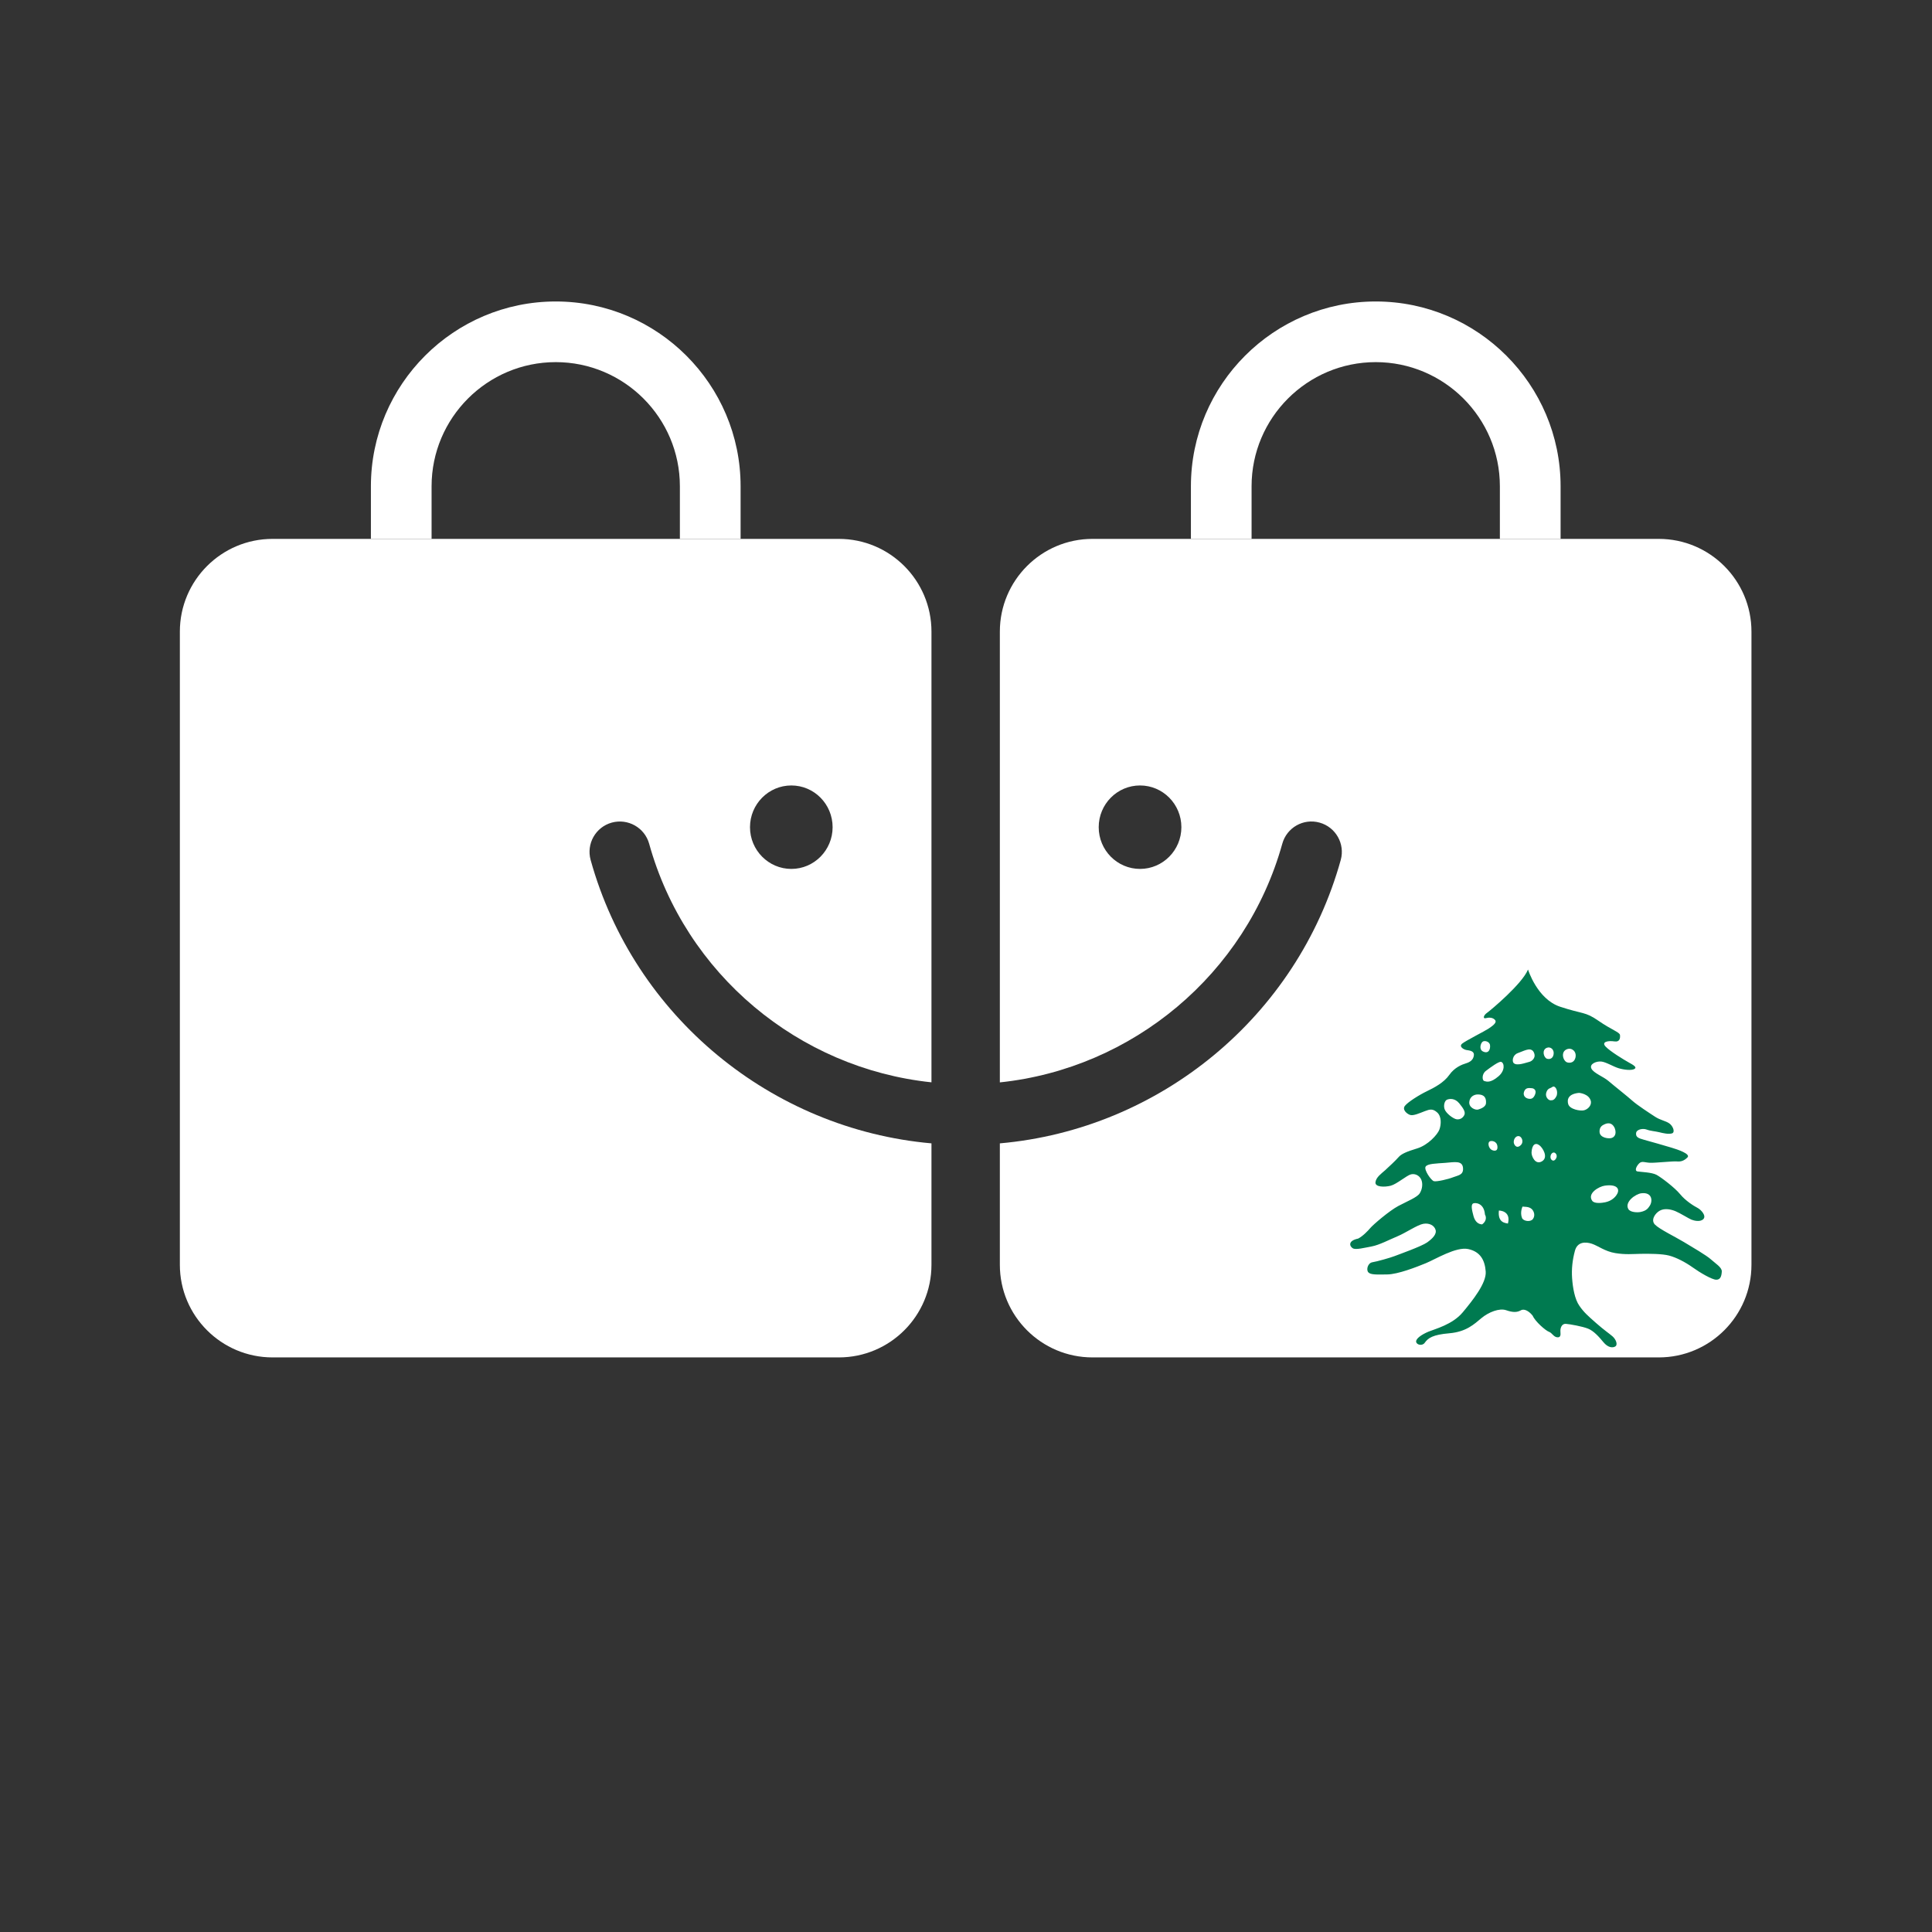 <svg xmlns="http://www.w3.org/2000/svg" xmlns:xlink="http://www.w3.org/1999/xlink" width="500" zoomAndPan="magnify" viewBox="0 0 375 375" height="500" preserveAspectRatio="xMidYMid meet" version="1.0"><rect x="0" y="0" width="375" height="375" fill="#333333" stroke="none"/><defs><clipPath id="3e327dcbb4"><path d="M 34.945 104 L 181 104 L 181 263.91 L 34.945 263.91 Z M 34.945 104 " clip-rule="nonzero"/></clipPath><clipPath id="20cf36d10a"><path d="M 71 58.41 L 144 58.41 L 144 105 L 71 105 Z M 71 58.41 " clip-rule="nonzero"/></clipPath><clipPath id="dfaac1688b"><path d="M 194 104 L 340 104 L 340 263.91 L 194 263.91 Z M 194 104 " clip-rule="nonzero"/></clipPath><clipPath id="d1d5a9d723"><path d="M 231 58.41 L 303 58.41 L 303 105 L 231 105 Z M 231 58.41 " clip-rule="nonzero"/></clipPath><clipPath id="187f4a2ac2"><path d="M 262 188.18 L 334.238 188.18 L 334.238 261.68 L 262 261.68 Z M 262 188.18 " clip-rule="nonzero"/></clipPath></defs><g clip-path="url(#3e327dcbb4)"><path fill="#ffffff" d="M 118.738 159.668 C 121.875 158.809 125.125 160.633 126 163.77 C 133.027 189.09 155.035 207.379 180.797 210.078 L 180.797 122.598 C 180.797 112.66 172.746 104.598 162.812 104.598 L 52.906 104.598 C 42.973 104.598 34.91 112.66 34.91 122.598 L 34.91 245.488 C 34.91 255.422 42.973 263.473 52.906 263.473 L 162.812 263.473 C 172.746 263.473 180.797 255.422 180.797 245.488 L 180.797 221.926 C 149.75 219.176 123.078 197.316 114.641 166.918 C 113.777 163.781 115.602 160.543 118.738 159.668 Z M 153.598 152.457 C 158.023 152.457 161.609 156.082 161.609 160.559 C 161.609 165.02 158.023 168.656 153.598 168.656 C 149.176 168.656 145.574 165.02 145.574 160.559 C 145.574 156.082 149.176 152.457 153.598 152.457 Z M 153.598 152.457 " fill-opacity="1" fill-rule="nonzero"/></g><g clip-path="url(#20cf36d10a)"><path fill="#ffffff" d="M 143.738 104.598 L 131.965 104.598 L 131.965 94.387 C 131.965 81.102 121.152 70.289 107.867 70.289 C 94.578 70.289 83.77 81.102 83.77 94.387 L 83.77 104.598 L 71.992 104.598 L 71.992 94.387 C 71.992 74.602 88.094 58.516 107.867 58.516 C 127.641 58.516 143.75 74.613 143.75 94.387 L 143.75 104.598 Z M 143.738 104.598 " fill-opacity="1" fill-rule="nonzero"/></g><g clip-path="url(#dfaac1688b)"><path fill="#ffffff" d="M 321.961 104.598 L 212.055 104.598 C 202.121 104.598 194.07 112.66 194.07 122.598 L 194.07 210.09 C 219.832 207.391 241.84 189.09 248.891 163.77 C 249.754 160.633 252.988 158.793 256.129 159.668 C 259.266 160.543 261.102 163.781 260.238 166.918 C 251.789 197.316 225.117 219.188 194.07 221.926 L 194.07 245.488 C 194.07 255.422 202.121 263.473 212.055 263.473 L 321.961 263.473 C 331.895 263.473 339.957 255.422 339.957 245.488 L 339.957 122.598 C 339.957 112.66 331.895 104.598 321.961 104.598 Z M 221.281 168.656 C 216.844 168.656 213.258 165.02 213.258 160.559 C 213.258 156.082 216.844 152.457 221.281 152.457 C 225.707 152.457 229.305 156.082 229.305 160.559 C 229.305 165.02 225.707 168.656 221.281 168.656 Z M 221.281 168.656 " fill-opacity="1" fill-rule="nonzero"/></g><g clip-path="url(#d1d5a9d723)"><path fill="#ffffff" d="M 302.898 104.598 L 291.125 104.598 L 291.125 94.387 C 291.125 81.102 280.312 70.289 267.027 70.289 C 253.738 70.289 242.93 81.102 242.93 94.387 L 242.93 104.598 L 231.156 104.598 L 231.156 94.387 C 231.156 74.602 247.254 58.516 267.027 58.516 C 286.812 58.516 302.91 74.613 302.91 94.387 L 302.91 104.598 Z M 302.898 104.598 " fill-opacity="1" fill-rule="nonzero"/></g><g clip-path="url(#187f4a2ac2)"><path fill="#007a50" d="M 296.586 188.184 C 296.586 188.184 298.363 193.93 302.812 195.402 C 307.262 196.875 307.652 196.32 310.238 198.117 C 312.828 199.914 314.383 200.348 314.438 200.895 C 314.492 201.441 314.457 202.305 313.328 202.133 C 312.199 201.961 310.77 202.188 311.633 203.125 C 312.5 204.059 315.234 205.719 316.152 206.227 C 317.074 206.734 317.793 207.156 317.242 207.484 C 316.695 207.809 315.27 207.668 314.195 207.348 C 313.121 207.027 311.723 206.129 310.781 206.039 C 309.844 205.953 308.457 206.516 308.887 207.406 C 309.312 208.297 311.223 208.973 312.207 209.824 C 313.195 210.676 315.953 212.852 316.855 213.668 C 317.762 214.484 320.215 216.086 321.25 216.758 C 322.285 217.434 323.246 217.535 323.988 218.035 C 324.73 218.535 325.203 219.793 324.523 219.992 C 323.844 220.188 322.816 219.953 322.035 219.758 C 321.254 219.566 320.359 219.531 319.629 219.25 C 318.902 218.969 317.645 219.195 317.566 219.93 C 317.488 220.668 317.922 220.914 319.117 221.234 C 320.316 221.555 323.25 222.402 324.445 222.762 C 325.645 223.121 328.211 223.98 327.531 224.66 C 326.852 225.34 326.215 225.504 325.477 225.434 C 324.738 225.359 321.324 225.73 320.312 225.695 C 319.305 225.664 318.723 225.301 318.203 225.773 C 317.688 226.246 317.148 227.262 317.859 227.379 C 318.57 227.492 320.617 227.539 321.547 228.043 C 322.473 228.551 325.078 230.527 326.113 231.793 C 327.145 233.062 328.785 234.09 329.477 234.441 C 330.168 234.797 331.223 235.953 330.641 236.602 C 330.055 237.25 328.801 236.93 328.301 236.73 C 327.801 236.531 326.09 235.453 325.207 235.09 C 324.328 234.73 323.121 234.477 322.191 234.973 C 321.258 235.473 320.371 236.801 321.211 237.68 C 322.047 238.559 325.227 240.102 326.848 241.082 C 328.469 242.062 331.238 243.668 332.102 244.457 C 332.965 245.242 334.246 245.996 334.199 246.805 C 334.152 247.613 333.977 248.406 333.125 248.391 C 332.273 248.379 329.973 247.023 328.535 245.992 C 327.098 244.965 325.34 244.066 323.973 243.707 C 322.609 243.348 320.059 243.34 318.465 243.367 C 316.867 243.395 315.516 243.551 313.516 243.223 C 311.512 242.895 310.184 241.805 308.969 241.406 C 307.758 241.008 306.172 240.996 305.691 242.773 C 305.211 244.551 305.016 246.316 305.145 248.113 C 305.273 249.91 305.645 252.164 306.559 253.461 C 307.469 254.762 308.188 255.379 309.781 256.785 C 311.375 258.191 312.27 258.766 312.969 259.367 C 313.668 259.969 314.066 261.023 313.516 261.352 C 312.961 261.68 312.07 261.543 311.219 260.512 C 310.367 259.48 309.348 258.332 308.246 257.891 C 307.148 257.449 304.691 257.008 303.914 256.957 C 303.133 256.906 302.812 257.789 302.879 258.496 C 302.949 259.207 302.875 259.648 302.211 259.562 C 301.547 259.473 301.238 258.711 300.68 258.512 C 300.012 258.289 297.961 256.484 297.508 255.402 C 296.898 254.602 295.926 253.922 295.195 254.332 C 294.465 254.742 293.672 254.773 292.359 254.316 C 291.043 253.855 288.953 254.672 287.547 255.844 C 286.137 257.02 284.602 258.5 281.336 258.785 C 278.074 259.066 277.211 259.703 276.547 260.621 C 276.094 261.301 274.941 261.055 274.871 260.426 C 274.801 259.801 276.004 259 277.27 258.473 C 278.539 257.949 281.934 257.102 283.922 254.715 C 285.91 252.328 288.543 249.008 288.375 246.801 C 288.211 244.594 287.328 242.945 284.98 242.441 C 282.637 241.938 278.633 244.414 276.762 245.184 C 274.891 245.953 271.316 247.344 269.273 247.367 C 267.234 247.395 266.012 247.457 265.578 246.941 C 265.145 246.43 265.496 245.137 266.391 245 C 267.285 244.859 269.84 244.137 270.676 243.812 C 271.512 243.488 275.926 241.918 277 241.156 C 278.07 240.395 278.906 239.539 278.637 238.691 C 278.371 237.844 277.422 237.344 276.27 237.539 C 275.113 237.738 272.828 239.309 271.254 239.961 C 269.676 240.617 267.719 241.656 266.254 241.93 C 264.789 242.199 263.176 242.633 262.586 242.297 C 262 241.961 261.492 240.859 263.621 240.406 C 264.496 239.961 265.469 238.957 265.992 238.34 C 266.512 237.723 269.645 235.02 271.41 234.082 C 273.176 233.145 275.078 232.406 275.574 231.613 C 276.07 230.824 276.207 229.723 275.863 228.953 C 275.52 228.184 274.703 227.746 273.879 227.938 C 273.055 228.129 271.113 229.84 269.938 230.145 C 268.758 230.449 266.855 230.438 266.977 229.465 C 267.102 228.488 268.125 227.797 268.828 227.164 C 269.531 226.531 270.922 225.227 271.453 224.609 C 271.98 223.992 272.969 223.543 275.07 222.906 C 277.172 222.27 279.031 220.219 279.387 219.246 C 279.742 218.273 279.828 216.723 278.973 215.941 C 278.113 215.16 277.535 215.297 276.555 215.676 C 275.57 216.055 274.355 216.602 273.734 216.418 C 273.109 216.238 272.109 215.395 272.691 214.648 C 273.27 213.898 275.5 212.504 276.965 211.801 C 278.43 211.098 280.27 210.117 281.301 208.648 C 282.332 207.176 283.766 206.629 284.559 206.387 C 285.352 206.145 285.988 205.707 286.078 204.828 C 286.168 203.949 285.184 203.906 284.625 203.805 C 284.066 203.707 283.121 203.129 283.805 202.566 C 284.488 202.008 288.199 200.137 288.852 199.699 C 289.504 199.258 290.637 198.547 290.203 198 C 289.77 197.457 288.984 197.461 288.391 197.625 C 287.793 197.789 287.922 197.086 288.629 196.59 C 289.332 196.094 295.469 190.969 296.586 188.184 Z M 285.949 233.582 C 286.285 233.418 288.043 233.41 288.23 235.742 C 288.48 236.16 288.59 236.988 287.684 237.652 C 286.957 237.633 286.305 237.148 286.004 236.031 C 285.707 234.914 285.445 233.824 285.949 233.582 Z M 290.934 234.965 C 290.934 234.965 291.535 234.961 292.055 235.273 C 292.578 235.586 293.016 236.215 292.691 237.488 C 292.113 237.375 290.684 237.301 290.934 234.965 Z M 295.523 234.195 C 295.523 234.195 294.984 235.285 295.422 236.406 C 295.664 237.027 297.059 237.258 297.535 236.613 C 298.016 235.965 297.773 235.133 297.332 234.695 C 296.762 234.133 295.789 234.266 295.523 234.195 Z M 320.188 234.082 C 319.902 234.488 319.633 234.992 318.441 235.242 C 317.797 235.375 316.418 235.32 316.055 234.668 C 315.289 233.297 317.453 231.754 318.582 231.613 C 320.754 231.348 320.816 233.188 320.188 234.082 Z M 313.91 231.707 C 313.539 232.414 312.766 233.109 311.578 233.359 C 310.934 233.492 309.477 233.68 309.047 233.074 C 308.02 231.625 310.371 230.285 311.5 230.133 C 313.824 229.816 314.422 230.734 313.91 231.707 Z M 276.711 226.445 C 277.074 225.852 278.762 225.844 280.508 225.711 C 282.34 225.574 283.969 225.156 283.98 226.887 C 283.988 228.105 282.953 228.141 282.047 228.504 C 281.141 228.871 278.863 229.41 278.316 229.266 C 277.77 229.121 276.344 227.035 276.711 226.445 Z M 298.816 222.312 C 299.449 222.801 300.555 224.594 299.352 225.375 C 298.02 226.242 297.23 224.406 297.27 223.676 C 297.355 222.172 298.008 221.688 298.816 222.312 Z M 301.531 223.707 C 301.902 223.652 302.402 224.223 302.023 224.871 C 301.562 225.648 301.062 225.117 300.984 224.832 C 300.844 224.32 301.125 223.766 301.531 223.707 Z M 289.121 221.562 C 289.422 221.348 290.547 221.426 290.648 222.516 C 290.758 223.648 289.809 223.367 289.473 223.156 C 288.949 222.824 288.719 221.852 289.121 221.562 Z M 294.883 220.535 C 295.379 220.668 295.844 221.668 295.145 222.305 C 294.305 223.066 293.828 222.109 293.816 221.699 C 293.797 220.961 294.34 220.391 294.883 220.535 Z M 311.352 218.262 C 311.629 218.133 312.773 217.551 313.418 218.969 C 313.867 220.172 313.309 220.789 312.703 220.91 C 312.098 221.035 310.535 220.824 310.473 219.715 C 310.422 218.855 310.891 218.469 311.352 218.262 Z M 280.879 213.441 C 281.355 213.254 282.375 213.117 283.227 214.141 C 284.078 215.168 284.496 215.871 284.219 216.434 C 283.941 216.992 283.414 217.332 282.758 217.258 C 282.102 217.184 280.645 216.086 280.383 215.254 C 280.152 214.527 280.406 213.625 280.879 213.441 Z M 306.5 212.125 C 306.5 212.125 308.488 212.273 308.797 213.789 C 308.918 214.621 308.156 215.344 307.438 215.512 C 306.723 215.68 304.691 215.332 304.391 214.312 C 304.129 213.418 304.379 212.32 306.5 212.125 Z M 286.934 212.434 C 287.477 212.461 288.586 212.547 288.422 214.223 C 288.297 214.863 287.473 215.191 286.922 215.359 C 286.371 215.523 285.07 214.977 285.188 213.875 C 285.297 212.84 286.16 212.395 286.934 212.434 Z M 301.66 210.918 C 302.031 211.055 302.379 211.754 302.172 212.613 C 301.766 213.539 301.359 213.586 300.945 213.57 C 300.508 213.555 299.906 212.883 300.117 212.129 C 300.293 211.492 300.613 211.293 300.887 211.203 C 301.234 211.09 301.395 210.82 301.66 210.918 Z M 297.32 211.219 C 297.699 211.238 298.293 211.57 297.965 212.414 C 297.625 213.301 297.133 213.359 296.598 213.242 C 296.062 213.121 295.551 212.633 295.828 211.875 C 296.133 211.031 296.832 211.191 297.32 211.219 Z M 291.355 206.105 C 291.992 206.277 292.195 207.754 290.883 208.887 C 289.266 210.285 288.508 209.941 288.09 209.824 C 287.672 209.711 287.586 208.484 288.398 207.867 C 289.316 207.168 290.922 205.988 291.355 206.105 Z M 293.801 206.34 C 293.469 206.012 293.566 204.82 294.566 204.422 C 295.566 204.023 296.215 203.758 296.656 203.703 C 297.367 203.617 297.738 204.062 297.855 204.707 C 297.965 205.324 297.441 205.973 296.789 206.121 C 296.137 206.27 294.422 206.957 293.801 206.34 Z M 304.164 203.645 C 305.094 203.297 306.059 204.09 305.797 205.27 C 305.582 206.227 304.789 206.387 304.195 206.211 C 303.41 205.98 302.828 204.141 304.164 203.645 Z M 300.246 203.375 C 300.98 203.09 301.746 203.742 301.539 204.719 C 301.371 205.516 300.742 205.645 300.27 205.5 C 299.648 205.309 299.188 203.785 300.246 203.375 Z M 287.754 202.211 C 287.371 202.547 287.035 203.699 287.852 204.094 C 288.934 204.613 289.305 203.664 289.215 202.879 C 289.133 202.133 288.113 201.895 287.754 202.211 " fill-opacity="1" fill-rule="evenodd"/></g></svg>